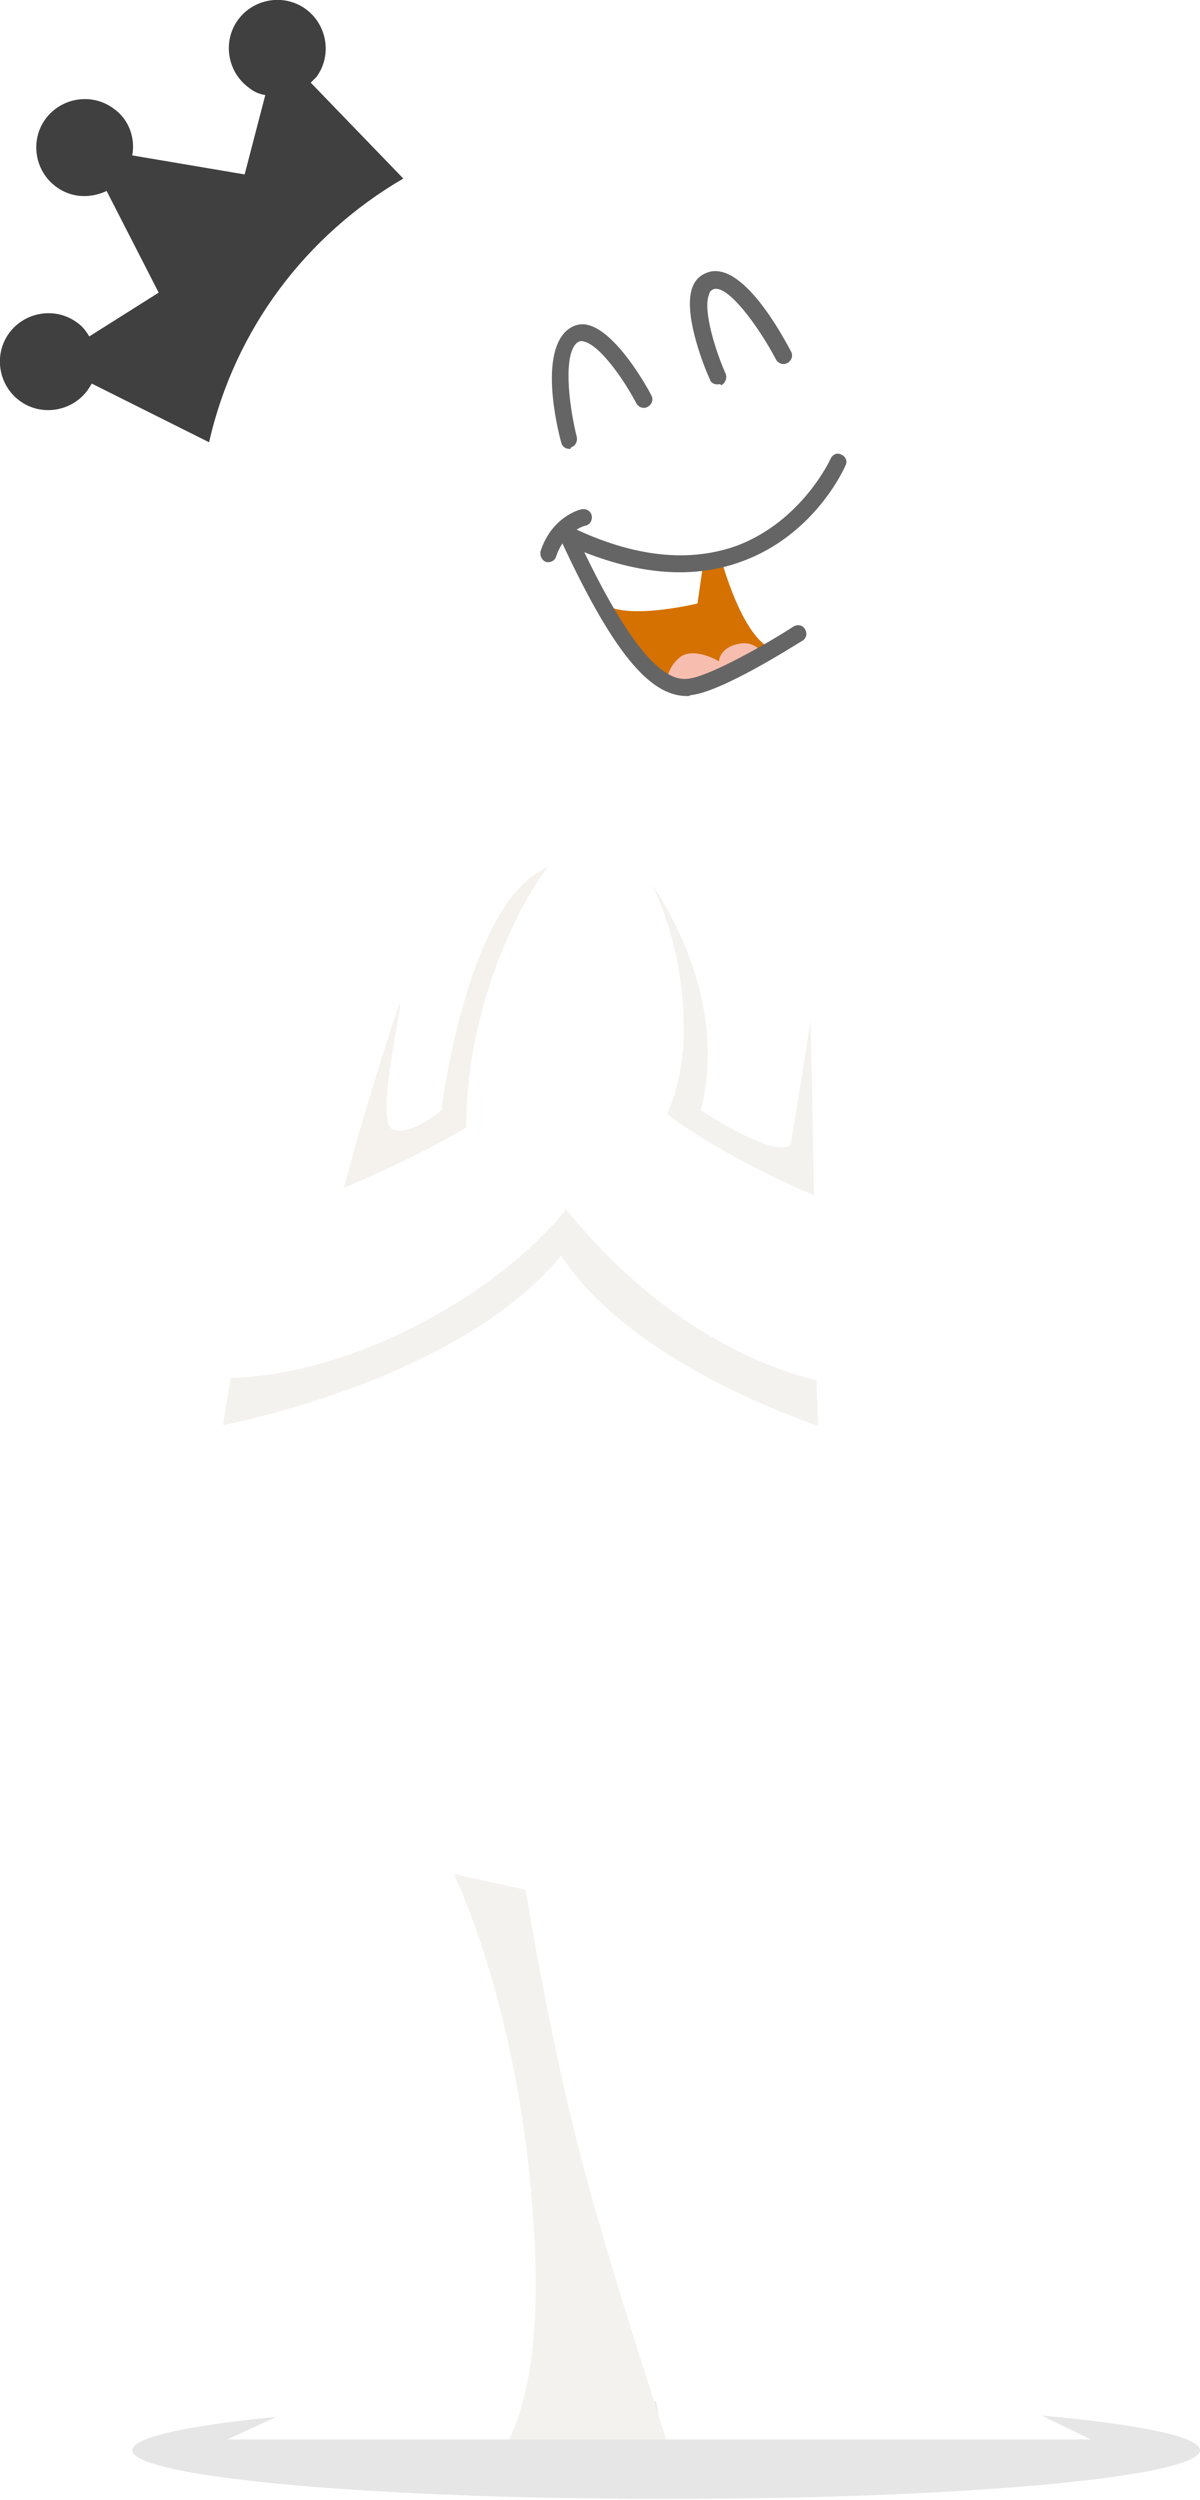 <?xml version="1.0" encoding="utf-8"?>
<!-- Generator: Adobe Illustrator 19.1.0, SVG Export Plug-In . SVG Version: 6.00 Build 0)  -->
<svg version="1.1" id="svg-mister-happylist" xmlns="http://www.w3.org/2000/svg" xmlns:xlink="http://www.w3.org/1999/xlink" x="0px" y="0px"
	 viewBox="0 0 145.2 302.4" style="enable-background:new 0 0 145.2 302.4;" xml:space="preserve">
<style type="text/css">
	#svg-mister-happylist .st0{fill:#E6E6E6;}
	#svg-mister-happylist .st1{fill:#404041;}
	#svg-mister-happylist .st2{fill:#FFFFFF;}
	#svg-mister-happylist .st3{fill:#D57100;}
	#svg-mister-happylist .st4{fill:#F7BEAF;}
	#svg-mister-happylist .st5{fill:#666565;}
	#svg-mister-happylist .st6{opacity:0.13;fill:#B09A7B;}
	#svg-mister-happylist .st7{opacity:0.13;}
	#svg-mister-happylist .st8{fill:#B09A7B;}
</style>
<g>
	<ellipse class="st0" cx="80.6" cy="296.4" rx="64.6" ry="5.9"/>
	<path class="st1" d="M48.8,21.6L37.6,10c0.2-0.2,0.5-0.5,0.7-0.7C40.2,6.7,39.6,3,37,1.1c-2.6-1.9-6.3-1.3-8.2,1.3
		c-1.9,2.6-1.3,6.3,1.3,8.2c0.6,0.5,1.3,0.8,2,0.9l-2.5,9.6L16,18.8c0.4-2.1-0.4-4.4-2.3-5.7c-2.6-1.9-6.3-1.3-8.2,1.3
		c-1.9,2.6-1.3,6.3,1.3,8.2c1.9,1.4,4.2,1.4,6.1,0.5l6.3,12.3l-8.4,5.3C10.4,40,9.9,39.4,9.3,39c-2.6-1.9-6.3-1.3-8.2,1.3
		c-1.9,2.6-1.3,6.3,1.3,8.2c2.6,1.9,6.3,1.3,8.2-1.3c0.2-0.3,0.4-0.6,0.5-0.8l14.2,7.1C28.4,39.8,37.1,28.4,48.8,21.6z"/>
	<path class="st2" d="M119.9,64.4c0-25.2-20.4-45.7-45.7-45.7S28.6,39.2,28.6,64.4c0,14.4,6.7,27.3,17.1,35.6
		c-19.1,20.4-29.1,51-27.8,58.5c1,5.7,6.2,6.4,8.9,6.5c7-0.2,23.7-1.2,41.5-20.3c-0.8-7.8,0.1-36.4,0.8-40.4
		C58,114,58,137.8,58,137.8l-19.3,8.7c4.5-17.2,9.6-25.1,9.6-25.1c-3.8,11.2-6.7,22.2-6.7,22.2s8.7-3.6,14.8-7.3
		c0-17.4,9.4-32.7,12.6-34.1c0.5-2.2,1.7-7.3,7.5,0.9s8,22.3,4.1,31.5c2.9,2.5,10.9,7,17.8,9.9l-0.5-24.6c0,0,3.9,17.5,2.2,26.5
		c-4.3,2.5-20.4-10.3-20.4-10.3s-1.1,0.8-1.3,1c8.1-20.8-4.8-37.3-6.7-36.6c-1.9,0.7-1.5,7.3-1.7,14.1c-0.1,5.9-0.4,26.2-0.5,31.3
		c6.2,6.8,16.5,16.2,28.6,19.7c0,0,13,2.9,18-1.6c4.9-4.5,5.5-36.4-14.6-63.1C112.8,92.5,119.9,79.3,119.9,64.4z"/>
	<path class="st2" d="M132,295.1L102.9,281l-4.1-113.9c-7.9-2-19.4-7.3-30.3-20.7c-7.6,9.5-24.7,19.9-40.6,20.4
		c-2.6,12.5-7.9,65.2,26.4,116l-26.8,12.3H132z M66.1,226c0.6,4.9,13.6,66.1,13.6,66.1s-6.7-19.8-10.6-36
		c-3.2-13.3-5.5-27.6-5.5-27.6l-8.7-1.9C55,226.6,62.4,226.3,66.1,226z"/>
	<g>
		<path class="st3" d="M87.2,67.4c0,0,2.6,10.1,6.5,11.2c-4,3.5-10.3,5.4-14,3C76,79.1,71,69.4,69.4,65.2C75,68.3,83,69.5,87.2,67.4
			z"/>
		<path class="st2" d="M85.1,68.1L84.4,73c0,0-9.4,2.3-11.7-0.3c-2.1-4.7-2.6-7.2-2.6-7.2S78.3,69.4,85.1,68.1z"/>
		<path class="st4" d="M80.7,82.4c0,0,0-1.7,1.7-3C84.2,78.3,87,80,87,80s0-1.6,2.3-2.1c2.3-0.5,3.1,1.4,3.1,1.4
			S86.3,84.4,80.7,82.4z"/>
		<path class="st5" d="M83.1,84.2c-4.6,0-9.1-5.6-15.3-19c-0.2-0.4-0.1-0.9,0.2-1.2c0.3-0.3,0.8-0.4,1.2-0.2
			c7.5,3.6,14.2,4.3,20,2.2c7.9-3,11.3-10.5,11.3-10.5c0.2-0.5,0.8-0.8,1.3-0.5c0.5,0.2,0.8,0.8,0.5,1.3c-0.1,0.3-3.7,8.4-12.5,11.6
			c-5.6,2.1-12,1.7-19.1-1.1c6.8,14.1,10.5,15.6,12.6,15.3c2.7-0.3,10.1-4.6,12.7-6.3c0.5-0.3,1.1-0.2,1.4,0.3
			c0.3,0.5,0.2,1.1-0.3,1.4c-1,0.6-9.9,6.3-13.6,6.6C83.5,84.2,83.3,84.2,83.1,84.2z"/>
		<path class="st5" d="M66.4,68c-0.1,0-0.2,0-0.3,0c-0.5-0.2-0.8-0.7-0.7-1.3c1.4-4.3,4.9-5.1,5-5.1c0.5-0.1,1.1,0.2,1.2,0.8
			c0.1,0.5-0.2,1.1-0.8,1.2c-0.1,0-2.5,0.7-3.5,3.7C67.2,67.7,66.8,68,66.4,68z"/>
	</g>
	<path class="st5" d="M68.9,54.3c-0.5,0-0.9-0.3-1-0.8c-0.5-1.8-2.7-11,0.9-13.7c0.7-0.5,1.5-0.7,2.3-0.5c3.5,0.8,7.3,7.7,7.7,8.5
		c0.3,0.5,0.1,1.1-0.4,1.4c-0.5,0.3-1.1,0.1-1.4-0.4c-1.4-2.7-4.4-7.1-6.4-7.5c-0.3-0.1-0.5,0-0.7,0.1c-1.8,1.3-1.1,7.5-0.1,11.5
		c0.1,0.5-0.2,1.1-0.7,1.2C69.1,54.3,69,54.3,68.9,54.3z"/>
	<path class="st5" d="M86.8,46.5c-0.4,0-0.8-0.2-0.9-0.6c-0.4-0.8-3.4-7.9-2.1-11.2c0.3-0.8,0.9-1.4,1.7-1.7
		c4.2-1.7,9.2,7.6,10.2,9.5c0.3,0.5,0.1,1.1-0.4,1.4c-0.5,0.3-1.1,0.1-1.4-0.4c-2.1-4-5.9-9.2-7.6-8.5c-0.2,0.1-0.4,0.2-0.5,0.6
		c-0.8,1.9,0.8,6.9,2,9.6c0.2,0.5,0,1.1-0.5,1.4C87.1,46.4,87,46.5,86.8,46.5z"/>
	<path class="st6" d="M27,172.4c7.2-1.5,29.9-7.2,40.9-20.5c6.9,10.5,21.8,17.3,31.1,20.6l-0.2-5.5c-7.9-2-19.4-7.3-30.3-20.7
		c-7.6,9.5-24.7,19.9-40.6,20.4C27.7,168.2,27.3,170.1,27,172.4z"/>
	<g class="st7">
		<path class="st8" d="M53.4,134.3c0,0-3.6,3.2-5.9,2.3c-2.3-0.9,1.6-16.5,0.8-15.1c-3.8,11.2-6.7,22.2-6.7,22.2s8.7-3.6,14.8-7.3
			c0-13.7,5.8-26.2,9.9-31.5C56.5,108.9,53.4,134.3,53.4,134.3z"/>
		<path class="st8" d="M58,137.8c0.1-3,0.3-5.8,0.6-8.3C58,134.4,58,137.8,58,137.8z"/>
	</g>
	<path class="st6" d="M95.7,138.4c0,0-0.9,2.3-10.9-4.1c3-11.9-2.8-22.7-5.9-27.3c2.3,4.8,3.7,10.6,3.8,16.3c0.3,7.3-2,11.4-2,11.4
		c2.9,2.5,10.9,7,17.8,9.9l-0.4-21.2L95.7,138.4z"/>
	<path class="st6" d="M80.6,295.1l-0.9-2.9c-1.9-5.9-7.6-23.4-10.6-36c-3.2-13.3-5.5-27.6-5.5-27.6l-8.7-1.9c0,0,8.5,17.1,9.8,44.8
		c0.6,12.4-1.1,19.5-3.1,23.6L80.6,295.1z"/>
</g>
</svg>
